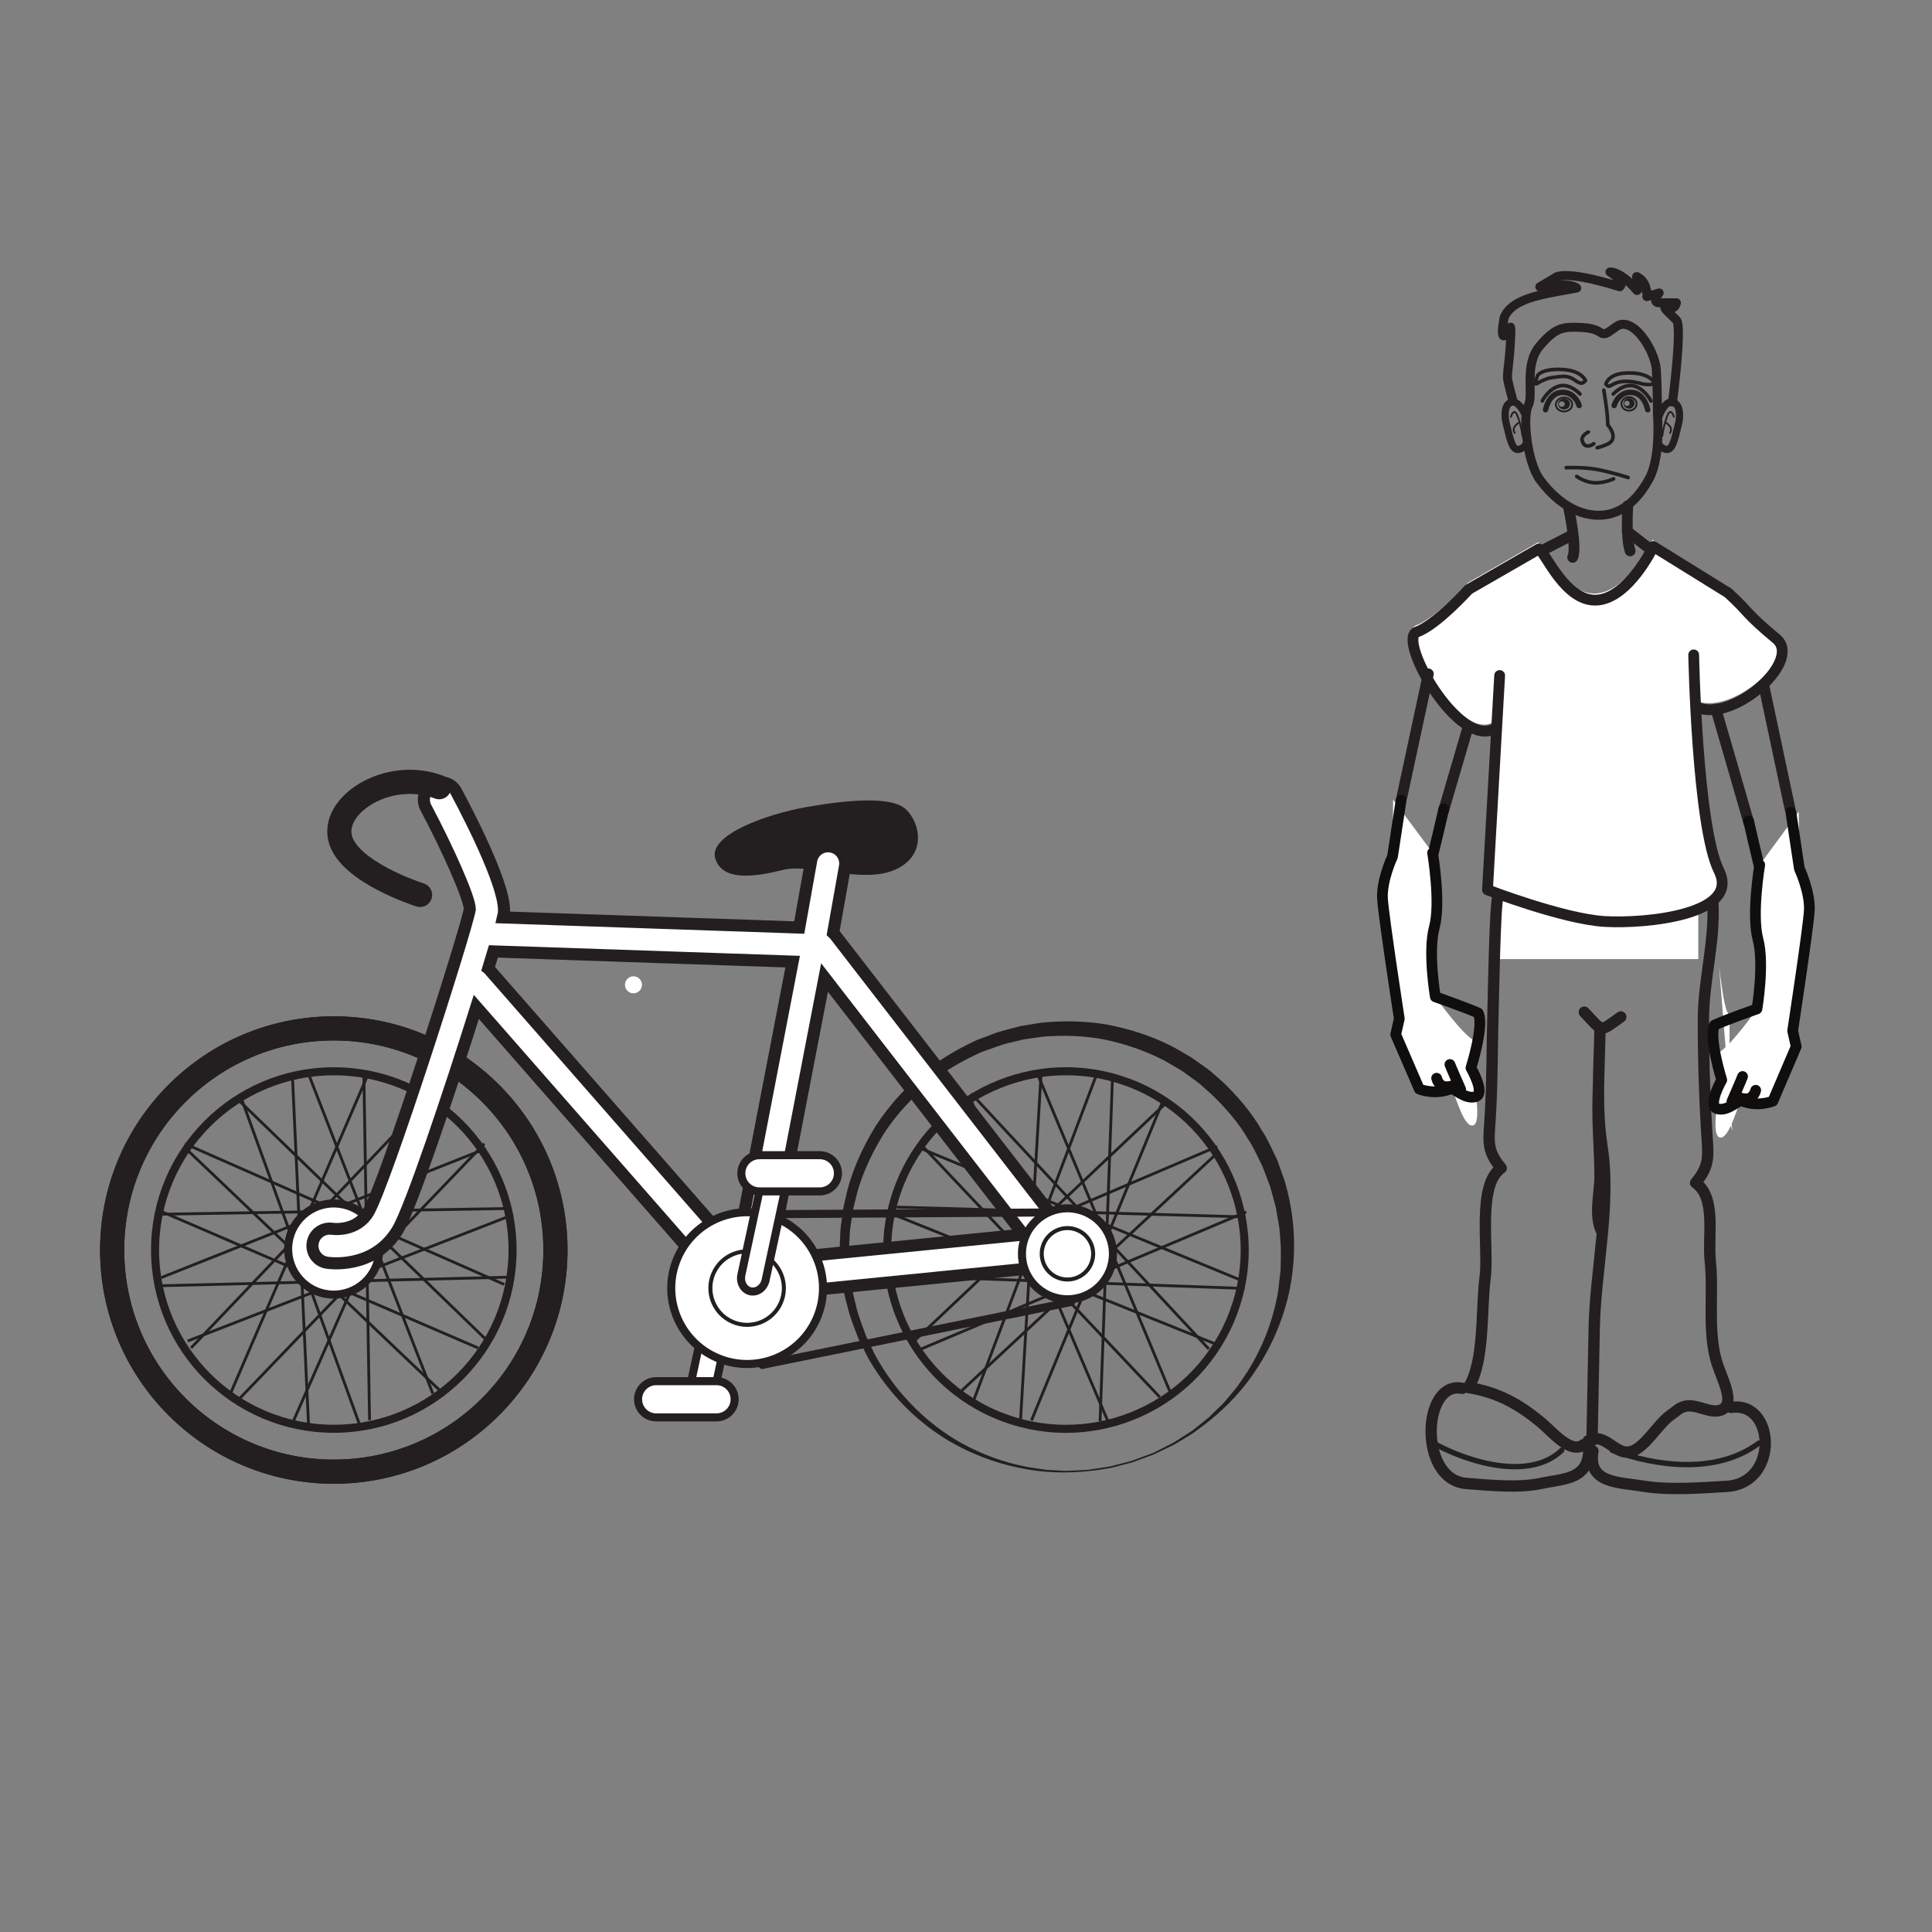 <?xml version="1.0" encoding="UTF-8"?>
<svg xmlns="http://www.w3.org/2000/svg" xmlns:xlink="http://www.w3.org/1999/xlink" width="360pt" height="360pt" viewBox="0 0 360 360" version="1.1">
<rect x="0" y="0" width="360" height="360" fill="#808080" stroke="none"/>
<g id="surface1">
<path style=" stroke:none;fill-rule:nonzero;fill:rgb(100%,100%,100%);fill-opacity:1;" d="M 279.434 178.715 L 279.434 156.465 L 316.449 156.465 L 316.449 178.715 "/>
<path style="fill:none;stroke-width:0.67;stroke-linecap:round;stroke-linejoin:round;stroke:rgb(13.73%,12.16%,12.549%);stroke-opacity:1;stroke-miterlimit:4;" d="M -0 -0.001 C -0 -0.001 -1.879 2.069 -3.926 1.483 C -5.941 0.909 -7.035 -1.29 -7.035 -1.29 " transform="matrix(1,0,0,-1,294.418,73.421)"/>
<path style="fill:none;stroke-width:1.006;stroke-linecap:round;stroke-linejoin:round;stroke:rgb(13.73%,12.16%,12.549%);stroke-opacity:1;stroke-miterlimit:4;" d="M 0.001 0.002 C 0.208 -0.443 -0.647 2.814 -3.499 2.385 C -5.706 2.053 -6.218 -0.818 -6.218 -0.818 " transform="matrix(1,0,0,-1,294.214,75.533)"/>
<path style="fill:none;stroke-width:0.67;stroke-linecap:round;stroke-linejoin:round;stroke:rgb(13.73%,12.16%,12.549%);stroke-opacity:1;stroke-miterlimit:4;" d="M -0.001 -0.001 C -0.001 -0.001 1.878 2.069 3.929 1.483 C 5.94 0.909 7.038 -1.29 7.038 -1.29 " transform="matrix(1,0,0,-1,300.599,73.421)"/>
<path style="fill:none;stroke-width:1.006;stroke-linecap:round;stroke-linejoin:round;stroke:rgb(13.73%,12.16%,12.549%);stroke-opacity:1;stroke-miterlimit:4;" d="M -0.001 0.002 C -0.208 -0.443 0.644 2.814 3.503 2.385 C 5.71 2.053 6.218 -0.818 6.218 -0.818 " transform="matrix(1,0,0,-1,300.806,75.533)"/>
<path style="fill:none;stroke-width:0.67;stroke-linecap:round;stroke-linejoin:round;stroke:rgb(13.73%,12.16%,12.549%);stroke-opacity:1;stroke-miterlimit:4;" d="M -0.001 -0 C 0.155 -0.156 0.562 -0.684 0.8 -1.301 C 1.093 -2.078 1.097 -2.973 -0.001 -3.52 C -0.938 -3.988 -1.997 -4.223 -1.997 -4.223 " transform="matrix(1,0,0,-1,299.603,79.207)"/>
<path style="fill:none;stroke-width:0.67;stroke-linecap:round;stroke-linejoin:round;stroke:rgb(13.73%,12.16%,12.549%);stroke-opacity:1;stroke-miterlimit:4;" d="M -0.002 0 C -0.002 0 -1.721 -1.301 -2.189 0.664 C -2.158 0.633 -2.443 1.477 -1.018 2.188 " transform="matrix(1,0,0,-1,296.982,82.688)"/>
<path style="fill:none;stroke-width:1.676;stroke-linecap:round;stroke-linejoin:round;stroke:rgb(13.73%,12.16%,12.549%);stroke-opacity:1;stroke-miterlimit:4;" d="M 0.001 0 C 0.001 0 0.645 -7.769 -1.507 -11.773 C -3.655 -15.773 -6.882 -18.882 -11.397 -18.66 C -16.874 -18.39 -20.647 -13.773 -21.937 -11.996 C -24.308 -8.73 -25.159 -0.222 -24.085 1.774 C -23.011 3.774 -24.944 9.329 -21.937 12.883 C -18.925 16.442 -17.476 16.461 -14.261 16.329 C -9.085 16.11 -11.378 13.707 -7.741 16.442 C -4.632 18.778 -0.429 11.993 -0.214 8.442 C 0.001 4.887 0.001 0 0.001 0 Z M 0.001 0 " transform="matrix(1,0,0,-1,308.847,77.344)"/>
<path style="fill:none;stroke-width:2.011;stroke-linecap:round;stroke-linejoin:round;stroke:rgb(13.73%,12.16%,12.549%);stroke-opacity:1;stroke-miterlimit:4;" d="M 0.001 0 C 0.001 0 1.595 -7.441 0.731 -9.144 " transform="matrix(1,0,0,-1,292.312,94.707)"/>
<path style="fill:none;stroke-width:2.011;stroke-linecap:round;stroke-linejoin:round;stroke:rgb(13.73%,12.16%,12.549%);stroke-opacity:1;stroke-miterlimit:4;" d="M 0.002 0.001 C 0.002 0.001 -0.424 -5.828 0.435 -8.406 " transform="matrix(1,0,0,-1,303.315,94.243)"/>
<path style="fill:none;stroke-width:1.341;stroke-linecap:round;stroke-linejoin:round;stroke:rgb(13.73%,12.16%,12.549%);stroke-opacity:1;stroke-miterlimit:4;" d="M 0.001 -0.001 C 0.001 -0.001 -1.163 2.917 -2.593 2.593 C -4.015 2.269 -3.995 0.069 -3.628 -1.403 C -2.851 -4.532 -2.464 -6.692 -1.038 -6.153 C 0.388 -5.614 0.259 -4.313 0.259 -4.313 " transform="matrix(1,0,0,-1,284.288,77.522)"/>
<path style="fill:none;stroke-width:0.335;stroke-linecap:round;stroke-linejoin:round;stroke:rgb(13.73%,12.16%,12.549%);stroke-opacity:1;stroke-miterlimit:4;" d="M -0 -0.001 C -0 -0.001 0.57 2.007 1.289 -0.001 C 2.008 -2.009 2.148 -3.583 2.148 -3.583 " transform="matrix(1,0,0,-1,281.539,77.655)"/>
<path style="fill:none;stroke-width:0.335;stroke-linecap:round;stroke-linejoin:round;stroke:rgb(13.73%,12.16%,12.549%);stroke-opacity:1;stroke-miterlimit:4;" d="M -0.002 0.002 C -0.002 0.002 -1.436 -0.857 -0.721 -1.861 " transform="matrix(1,0,0,-1,282.971,78.803)"/>
<path style="fill:none;stroke-width:1.341;stroke-linecap:round;stroke-linejoin:round;stroke:rgb(13.73%,12.16%,12.549%);stroke-opacity:1;stroke-miterlimit:4;" d="M -0.001 -0.001 C -0.001 -0.001 1.069 2.917 2.495 2.593 C 3.925 2.269 3.995 0.069 3.628 -1.403 C 2.855 -4.532 2.464 -6.692 1.034 -6.153 C -0.388 -5.614 -0.259 -4.313 -0.259 -4.313 " transform="matrix(1,0,0,-1,309.149,77.522)"/>
<path style="fill:none;stroke-width:0.335;stroke-linecap:round;stroke-linejoin:round;stroke:rgb(13.73%,12.16%,12.549%);stroke-opacity:1;stroke-miterlimit:4;" d="M 0.001 -0.001 C 0.001 -0.001 -0.569 2.007 -1.288 -0.001 C -2.007 -2.009 -2.147 -3.583 -2.147 -3.583 " transform="matrix(1,0,0,-1,311.901,77.655)"/>
<path style="fill:none;stroke-width:0.335;stroke-linecap:round;stroke-linejoin:round;stroke:rgb(13.73%,12.16%,12.549%);stroke-opacity:1;stroke-miterlimit:4;" d="M -0.001 0.002 C -0.001 0.002 1.433 -0.857 0.718 -1.861 " transform="matrix(1,0,0,-1,310.47,78.803)"/>
<path style="fill:none;stroke-width:0.67;stroke-linecap:round;stroke-linejoin:round;stroke:rgb(13.73%,12.16%,12.549%);stroke-opacity:1;stroke-miterlimit:4;" d="M 0 -0 C 0 -0 -0.602 1.734 -3.844 2.035 C -7.09 2.332 -8.766 1.492 -8.992 0.812 C -9.707 -1.297 -9.176 -0.54 -8.297 -0.125 C -6.672 0.64 -6.383 0.542 -4.746 0.757 C -3.113 0.968 -2.469 0.378 -1.602 -0.165 C -0.734 -0.711 -0.457 -0.458 0 -0 Z M 0 -0 " transform="matrix(1,0,0,-1,295.438,70.925)"/>
<path style="fill:none;stroke-width:0.67;stroke-linecap:round;stroke-linejoin:round;stroke:rgb(13.73%,12.16%,12.549%);stroke-opacity:1;stroke-miterlimit:4;" d="M -0.001 -0.002 C -0.001 -0.002 0.401 1.881 3.659 2.057 C 6.909 2.236 8.3 1.193 8.761 0.635 C 9.214 0.076 8.769 -0.107 7.788 -0.088 C 6.815 -0.068 6.776 0.127 5.148 0.4 C 3.523 0.674 2.222 0.459 1.327 -0.053 C 0.44 -0.564 0.444 -0.471 -0.001 -0.002 Z M -0.001 -0.002 " transform="matrix(1,0,0,-1,299.231,71.572)"/>
<path style=" stroke:none;fill-rule:nonzero;fill:rgb(13.73%,12.16%,12.549%);fill-opacity:1;" d="M 301.719 86.906 L 301.789 86.906 C 301.809 86.906 301.812 86.875 301.793 86.875 L 301.723 86.875 C 301.699 86.875 301.699 86.906 301.719 86.906 "/>
<path style=" stroke:none;fill-rule:nonzero;fill:rgb(13.73%,12.16%,12.549%);fill-opacity:1;" d="M 291.039 75.801 C 290.73 75.812 290.477 75.598 290.465 75.316 C 290.453 75.035 290.695 74.801 291 74.789 C 291.305 74.781 291.562 74.992 291.574 75.277 C 291.586 75.555 291.344 75.789 291.039 75.801 M 291.402 74.266 C 290.785 74.289 290.309 74.762 290.324 75.32 C 290.348 75.879 290.859 76.316 291.473 76.293 C 292.09 76.27 292.562 75.801 292.547 75.238 C 292.523 74.684 292.012 74.246 291.402 74.266 "/>
<path style="fill:none;stroke-width:0.335;stroke-linecap:round;stroke-linejoin:round;stroke:rgb(13.73%,12.16%,12.549%);stroke-opacity:1;stroke-miterlimit:4;" d="M -0.001 -0.001 C 0.026 -0.72 -0.638 -1.321 -1.478 -1.353 C -2.321 -1.384 -3.028 -0.829 -3.056 -0.11 C -3.075 0.604 -2.419 1.214 -1.575 1.245 C -0.731 1.272 -0.028 0.718 -0.001 -0.001 Z M -0.001 -0.001 " transform="matrix(1,0,0,-1,292.966,75.319)"/>
<path style=" stroke:none;fill-rule:nonzero;fill:rgb(13.73%,12.16%,12.549%);fill-opacity:1;" d="M 303.16 75.656 C 302.871 75.656 302.641 75.438 302.641 75.164 C 302.641 74.891 302.871 74.672 303.16 74.672 C 303.438 74.672 303.672 74.891 303.672 75.164 C 303.672 75.438 303.438 75.656 303.16 75.656 M 303.543 74.18 C 302.973 74.18 302.516 74.617 302.516 75.164 C 302.516 75.707 302.973 76.145 303.543 76.145 C 304.105 76.145 304.57 75.707 304.57 75.164 C 304.57 74.617 304.105 74.18 303.543 74.18 "/>
<path style="fill:none;stroke-width:0.335;stroke-linecap:round;stroke-linejoin:round;stroke:rgb(13.73%,12.16%,12.549%);stroke-opacity:1;stroke-miterlimit:4;" d="M -0.001 -0.002 C -0.001 -0.693 -0.638 -1.26 -1.415 -1.26 C -2.192 -1.26 -2.829 -0.693 -2.829 -0.002 C -2.829 0.697 -2.192 1.264 -1.415 1.264 C -0.638 1.264 -0.001 0.697 -0.001 -0.002 Z M -0.001 -0.002 " transform="matrix(1,0,0,-1,304.958,75.256)"/>
<path style="fill:none;stroke-width:0.67;stroke-linecap:round;stroke-linejoin:round;stroke:rgb(13.73%,12.16%,12.549%);stroke-opacity:1;stroke-miterlimit:4;" d="M -0.001 -0 C -0.001 -0 -2.415 0.8 -5.333 1.421 C -8.024 1.996 -11.548 1.839 -11.548 1.839 " transform="matrix(1,0,0,-1,303.38,88.984)"/>
<path style="fill:none;stroke-width:0.67;stroke-linecap:round;stroke-linejoin:round;stroke:rgb(13.73%,12.16%,12.549%);stroke-opacity:1;stroke-miterlimit:4;" d="M 0.001 -0.001 C 0.001 -0.001 -1.847 -0.884 -3.671 -0.736 C -5.503 -0.591 -6.882 0.44 -6.882 0.44 " transform="matrix(1,0,0,-1,300.679,89.217)"/>
<path style="fill:none;stroke-width:0.67;stroke-linecap:round;stroke-linejoin:round;stroke:rgb(13.73%,12.16%,12.549%);stroke-opacity:1;stroke-miterlimit:4;" d="M 0.001 0.001 C 0.001 0.001 0.774 -4.483 0.743 -6.362 " transform="matrix(1,0,0,-1,298.843,72.696)"/>
<path style="fill:none;stroke-width:1.676;stroke-linecap:round;stroke-linejoin:round;stroke:rgb(13.73%,12.16%,12.549%);stroke-opacity:1;stroke-miterlimit:4;" d="M 0.001 0.002 C 0.001 0.002 1.868 14.158 0.724 15.302 C -0.425 16.451 -2.374 18.052 -0.886 17.595 C 0.603 17.138 0.724 18.513 0.724 18.513 L -2.487 18.513 C -3.98 18.513 -2.487 20.345 -2.487 20.345 L -4.78 19.658 C -4.78 19.658 -4.55 21.951 -6.155 23.099 C -7.765 24.248 -5.241 21.724 -6.612 20.802 C -9.71 24.47 -11.655 24.248 -11.655 24.248 C -11.655 24.248 -8.679 22.412 -9.823 21.494 C -20.827 24.931 -21.976 23.099 -21.976 23.099 L -24.726 21.494 C -24.726 21.494 -19.222 22.412 -17.851 21.263 C -23.12 20.228 -29.769 19.658 -31.374 15.763 C -32.523 9.341 -30.226 13.927 -30.226 13.927 C -30.226 13.927 -29.995 14.619 -30.226 10.716 C -30.456 6.822 -30.913 5.216 -30.687 4.068 C -30.456 2.923 -29.769 0.404 -29.769 0.404 " transform="matrix(1,0,0,-1,311.647,74.931)"/>
<path style="fill:none;stroke-width:2.011;stroke-linecap:round;stroke-linejoin:round;stroke:rgb(13.73%,12.16%,12.549%);stroke-opacity:1;stroke-miterlimit:4;" d="M 0 0.001 L 5.258 2.696 " transform="matrix(1,0,0,-1,287.438,102.532)"/>
<path style="fill:none;stroke-width:2.011;stroke-linecap:round;stroke-linejoin:round;stroke:rgb(13.73%,12.16%,12.549%);stroke-opacity:1;stroke-miterlimit:4;" d="M 0.002 -0.002 C 0.404 -0.271 4.182 -3.236 4.182 -3.236 " transform="matrix(1,0,0,-1,303.209,99.025)"/>
<path style=" stroke:none;fill-rule:nonzero;fill:rgb(100%,100%,100%);fill-opacity:1;" d="M 315.434 130.211 C 321.789 134.293 335.977 122.082 330.84 117.805 C 324.836 112.801 325.949 112.98 321.852 109.246 L 307.926 100.602 C 307.926 100.602 303.391 110.137 297.492 110.59 C 291.594 111.043 287.961 101.969 286.602 101.062 L 273.504 108.602 C 273.504 108.602 267.512 115.234 263.875 116.516 C 260.051 117.867 271.793 138.555 278.422 134.488 "/>
<path style="fill:none;stroke-width:2.011;stroke-linecap:round;stroke-linejoin:round;stroke:rgb(13.73%,12.16%,12.549%);stroke-opacity:1;stroke-miterlimit:4;" d="M 0.001 0 C 6.353 -4.086 20.54 8.129 15.403 12.406 C 9.403 17.41 10.509 17.227 6.419 20.965 L -7.511 29.602 C -7.511 29.602 -12.046 20.074 -17.944 19.621 C -23.843 19.164 -27.472 28.238 -28.835 29.148 L -41.933 21.609 C -41.933 21.609 -47.925 14.973 -51.562 13.691 C -55.386 12.344 -43.644 -8.348 -37.011 -4.277 " transform="matrix(1,0,0,-1,315.593,131.434)"/>
<path style="fill-rule:nonzero;fill:rgb(100%,100%,100%);fill-opacity:1;stroke-width:2.011;stroke-linecap:round;stroke-linejoin:round;stroke:rgb(13.73%,12.16%,12.549%);stroke-opacity:1;stroke-miterlimit:4;" d="M 0.001 -0.002 C 0.001 -0.002 0.626 -32.053 4.708 -40.221 C 8.79 -48.393 -8.87 -50.135 -16.585 -49.682 C -24.296 -49.228 -38.421 -43.783 -38.421 -43.783 L -36.155 -3.85 " transform="matrix(1,0,0,-1,315.593,122.022)"/>
<path style="fill:none;stroke-width:2.011;stroke-linecap:round;stroke-linejoin:round;stroke:rgb(13.73%,12.16%,12.549%);stroke-opacity:1;stroke-miterlimit:4;" d="M -0.001 0.001 L 6.144 -21.226 " transform="matrix(1,0,0,-1,319.743,132.125)"/>
<path style="fill:none;stroke-width:2.011;stroke-linecap:round;stroke-linejoin:round;stroke:rgb(13.73%,12.16%,12.549%);stroke-opacity:1;stroke-miterlimit:4;" d="M 0.001 -0 L 4.864 -22.898 " transform="matrix(1,0,0,-1,328.679,127.816)"/>
<path style="fill:none;stroke-width:2.111;stroke-linecap:round;stroke-linejoin:round;stroke:rgb(13.73%,12.16%,12.549%);stroke-opacity:1;stroke-miterlimit:4;" d="M 0 -0.001 C -0.527 -0.001 -0.883 -19.755 -0.918 -20.985 C -1.105 -27.454 -1.043 -33.997 -1.422 -40.454 C -1.711 -45.31 -2.215 -46.997 0.602 -50.349 C -3.965 -53.493 -1.672 -65.321 -2.395 -70.771 C -3.18 -76.673 -2.426 -86.407 -5.512 -91.235 C -0.23 -92.103 3.711 -94.122 8.188 -97.88 C 10.062 -99.45 13.582 -103.696 15.91 -101.899 " transform="matrix(1,0,0,-1,279.125,167.311)"/>
<path style="fill:none;stroke-width:2.111;stroke-linecap:round;stroke-linejoin:round;stroke:rgb(13.73%,12.16%,12.549%);stroke-opacity:1;stroke-miterlimit:4;" d="M -0.002 0.001 C 0.385 -7.315 -1.732 -14.405 -1.764 -21.565 C -1.795 -28.37 -1.584 -35.358 -1.189 -42.143 C -0.9 -47.081 -0.4 -48.807 -3.217 -52.213 C 0.697 -54.963 -0.982 -62.057 -0.498 -66.733 C 0.139 -72.815 -1.002 -79.291 0.584 -85.209 C 1.42 -88.327 4.369 -93.163 1.701 -94.463 C -0.381 -95.467 -3.197 -93.166 -5.396 -93.901 C -6.537 -94.284 -6.689 -94.663 -7.76 -95.393 C -10.228 -97.073 -12.455 -101.334 -15.103 -102.233 C -17.748 -103.135 -19.451 -99.694 -21.99 -99.893 " transform="matrix(1,0,0,-1,319.174,168.197)"/>
<path style="fill:none;stroke-width:2.111;stroke-linecap:round;stroke-linejoin:round;stroke:rgb(13.73%,12.16%,12.549%);stroke-opacity:1;stroke-miterlimit:4;" d="M -0.001 0.002 C 1.581 -1.647 2.292 -2.576 2.929 -2.869 C 3.757 -3.252 4.456 -2.537 6.796 -0.889 " transform="matrix(1,0,0,-1,295.216,188.603)"/>
<path style="fill:none;stroke-width:2.111;stroke-linecap:round;stroke-linejoin:round;stroke:rgb(13.73%,12.16%,12.549%);stroke-opacity:1;stroke-miterlimit:4;" d="M 0.001 0.001 C -1.464 2.966 -0.269 7.118 -0.288 10.419 C -0.319 15.161 -0.776 19.884 -0.647 24.638 C -0.526 29.071 -0.409 33.505 -0.288 37.942 C -0.433 30.52 -1.05 22.989 0.087 15.727 C 1.778 4.915 -1.167 -7.194 -1.378 -18.175 C -1.519 -25.124 -1.651 -32.085 -1.784 -39.038 " transform="matrix(1,0,0,-1,298.433,229.415)"/>
<path style="fill:none;stroke-width:2.111;stroke-linecap:round;stroke-linejoin:round;stroke:rgb(13.73%,12.16%,12.549%);stroke-opacity:1;stroke-miterlimit:4;" d="M 0.001 -0 C -7.503 1.52 -8.214 -17.008 0.731 -17.719 C 4.958 -18.055 10.544 -18.613 14.661 -17.719 C 19.091 -16.754 24.419 -17.133 23.458 -9.793 " transform="matrix(1,0,0,-1,272.472,258.695)"/>
<path style="fill:none;stroke-width:2.111;stroke-linecap:round;stroke-linejoin:round;stroke:rgb(13.73%,12.16%,12.549%);stroke-opacity:1;stroke-miterlimit:4;" d="M -0.001 -0 C 8.233 1.262 9.015 -14.117 -0.806 -14.707 C -5.442 -14.988 -11.567 -15.449 -16.091 -14.707 C -20.946 -13.906 -26.798 -14.219 -25.739 -8.129 " transform="matrix(1,0,0,-1,322.56,262.254)"/>
<path style="fill:none;stroke-width:1;stroke-linecap:round;stroke-linejoin:round;stroke:rgb(13.73%,12.16%,12.549%);stroke-opacity:1;stroke-miterlimit:4;" d="M -0.001 0 C 6.069 -3.242 17.421 -6.73 23.331 -1 " transform="matrix(1,0,0,-1,267.681,269.227)"/>
<path style="fill:none;stroke-width:1;stroke-linecap:round;stroke-linejoin:round;stroke:rgb(13.73%,12.16%,12.549%);stroke-opacity:1;stroke-miterlimit:4;" d="M 0.001 0.001 C 8.157 -3.019 19.462 -4.562 27.356 1.329 " transform="matrix(1,0,0,-1,300.401,270.228)"/>
<path style="fill:none;stroke-width:2;stroke-linecap:round;stroke-linejoin:round;stroke:rgb(6.294%,5.768%,5.058%);stroke-opacity:1;stroke-miterlimit:4;" d="M 0 -0.001 C 0 -0.001 1.992 -8.81 2.391 -9.814 " transform="matrix(1,0,0,-1,325.82,152.952)"/>
<path style=" stroke:none;fill-rule:nonzero;fill:rgb(100%,100%,100%);fill-opacity:1;" d="M 322.781 210.766 C 320.934 203.988 322.266 199.617 322.277 193.289 C 322.297 184.5 322.066 194.348 320.332 180.129 "/>
<path style=" stroke:none;fill-rule:nonzero;fill:rgb(100%,100%,100%);fill-opacity:1;" d="M 335.168 151.258 L 335.285 161.848 C 335.285 161.848 337.344 166.254 337.137 169.703 C 336.922 173.16 334.031 192.07 334.031 192.07 L 334.695 195.016 L 330.348 205.18 C 330.348 205.18 327.48 206.363 324.527 205.113 C 323.984 204.879 322.336 212.523 320.41 211.941 C 318.484 211.355 320.824 201.234 320.824 201.234 C 320.824 201.234 318.766 198.73 319.898 196.352 C 322.32 195.266 327.383 187.984 327.383 187.984 C 327.383 187.984 328.809 179.637 327.57 175.027 C 326.34 170.426 327.898 161.141 327.898 161.141 "/>
<path style="fill:none;stroke-width:2;stroke-linecap:round;stroke-linejoin:round;stroke:rgb(6.294%,5.768%,5.058%);stroke-opacity:1;stroke-miterlimit:4;" d="M 0.002 0 L 1.58 -10.492 C 1.58 -10.492 3.639 -14.895 3.432 -18.352 C 3.217 -21.805 0.33 -40.715 0.33 -40.715 L 0.99 -43.66 L -3.357 -53.824 C -3.357 -53.824 -6.225 -55.008 -9.178 -53.758 C -9.721 -53.523 -11.787 -55.82 -13.713 -55.242 C -15.639 -54.656 -12.881 -49.879 -12.881 -49.879 C -12.881 -49.879 -15.354 -42.031 -14.229 -39.648 C -11.803 -38.562 -6.322 -36.633 -6.322 -36.633 C -6.322 -36.633 -4.897 -28.281 -6.135 -23.672 C -7.365 -19.07 -5.807 -9.785 -5.807 -9.785 " transform="matrix(1,0,0,-1,333.705,151.356)"/>
<path style="fill-rule:nonzero;fill:rgb(100%,100%,100%);fill-opacity:1;stroke-width:2;stroke-linecap:round;stroke-linejoin:round;stroke:rgb(6.294%,5.768%,5.058%);stroke-opacity:1;stroke-miterlimit:4;" d="M -0.001 0.002 C -0.212 -0.6 -1.978 -4.635 -1.978 -4.635 " transform="matrix(1,0,0,-1,324.7,200.596)"/>
<path style="fill-rule:nonzero;fill:rgb(100%,100%,100%);fill-opacity:1;stroke-width:2;stroke-linecap:round;stroke-linejoin:round;stroke:rgb(6.294%,5.768%,5.058%);stroke-opacity:1;stroke-miterlimit:4;" d="M -0.001 -0.002 C -0.306 -1.225 -1.286 -1.564 -1.286 -1.564 C -1.286 -1.564 -3.056 -1.795 -3.474 -0.943 " transform="matrix(1,0,0,-1,327.153,203.154)"/>
<path style="fill:none;stroke-width:2.011;stroke-linecap:round;stroke-linejoin:round;stroke:rgb(13.73%,12.16%,12.549%);stroke-opacity:1;stroke-miterlimit:4;" d="M 0.001 0.001 L -4.64 -15.859 " transform="matrix(1,0,0,-1,273.612,135.247)"/>
<path style="fill:none;stroke-width:2.011;stroke-linecap:round;stroke-linejoin:round;stroke:rgb(13.73%,12.16%,12.549%);stroke-opacity:1;stroke-miterlimit:4;" d="M -0.001 -0.002 L -4.919 -22.896 " transform="matrix(1,0,0,-1,266.153,125.572)"/>
<path style="fill:none;stroke-width:2;stroke-linecap:round;stroke-linejoin:round;stroke:rgb(6.294%,5.768%,5.058%);stroke-opacity:1;stroke-miterlimit:4;" d="M -0.002 0.001 C -0.002 0.001 -2.014 -8.812 -2.412 -9.815 " transform="matrix(1,0,0,-1,269.041,150.708)"/>
<path style=" stroke:none;fill-rule:nonzero;fill:rgb(100%,100%,100%);fill-opacity:1;" d="M 259.594 149.012 L 259.48 159.602 C 259.48 159.602 257.398 164.008 257.609 167.461 C 257.824 170.914 260.742 189.828 260.742 189.828 L 260.07 192.77 L 264.465 202.934 C 264.465 202.934 267.363 204.121 270.348 202.871 C 270.895 202.633 272.562 210.277 274.508 209.695 C 276.449 209.113 274.09 198.988 274.09 198.988 C 274.09 198.988 276.168 196.484 275.027 194.105 C 272.578 193.02 267.461 185.742 267.461 185.742 C 267.461 185.742 266.02 177.391 267.27 172.785 C 268.516 168.18 266.941 158.898 266.941 158.898 "/>
<path style="fill:none;stroke-width:2;stroke-linecap:round;stroke-linejoin:round;stroke:rgb(6.294%,5.768%,5.058%);stroke-opacity:1;stroke-miterlimit:4;" d="M 0 0.001 L -1.598 -10.495 C -1.598 -10.495 -3.676 -14.893 -3.465 -18.35 C -3.25 -21.803 -0.336 -40.713 -0.336 -40.713 L -1.004 -43.663 L 3.395 -53.827 C 3.395 -53.827 6.289 -55.01 9.273 -53.756 C 9.82 -53.522 11.91 -55.819 13.855 -55.245 C 15.805 -54.659 13.016 -49.877 13.016 -49.877 C 13.016 -49.877 15.516 -42.034 14.375 -39.651 C 11.926 -38.565 6.387 -36.631 6.387 -36.631 C 6.387 -36.631 4.945 -28.28 6.195 -23.674 C 7.438 -19.069 5.867 -9.788 5.867 -9.788 " transform="matrix(1,0,0,-1,261.074,149.111)"/>
<path style="fill-rule:nonzero;fill:rgb(100%,100%,100%);fill-opacity:1;stroke-width:2;stroke-linecap:round;stroke-linejoin:round;stroke:rgb(6.294%,5.768%,5.058%);stroke-opacity:1;stroke-miterlimit:4;" d="M -0 0 C 0.215 -0.602 2 -4.633 2 -4.633 " transform="matrix(1,0,0,-1,270.172,198.352)"/>
<path style="fill-rule:nonzero;fill:rgb(100%,100%,100%);fill-opacity:1;stroke-width:2;stroke-linecap:round;stroke-linejoin:round;stroke:rgb(6.294%,5.768%,5.058%);stroke-opacity:1;stroke-miterlimit:4;" d="M 0.002 0 C 0.307 -1.227 1.299 -1.562 1.299 -1.562 C 1.299 -1.562 3.088 -1.793 3.51 -0.945 " transform="matrix(1,0,0,-1,267.693,200.91)"/>
<path style=" stroke:none;fill-rule:evenodd;fill:rgb(13.73%,12.16%,12.549%);fill-opacity:1;" d="M 168.836 150.836 C 171.535 153.434 172.738 159.504 166.672 162.109 C 160.598 164.711 151.059 160.805 145.852 162.109 C 140.652 163.406 134.574 164.277 133.273 159.938 C 131.977 155.602 142.82 151.699 150.188 150.398 C 157.562 149.098 166.141 148.23 168.836 150.836 "/>
<path style="fill-rule:nonzero;fill:rgb(100%,100%,100%);fill-opacity:1;stroke-width:1.501;stroke-linecap:round;stroke-linejoin:round;stroke:rgb(13.73%,12.16%,12.549%);stroke-opacity:1;stroke-miterlimit:4;" d="M -0.001 -0.001 C 0.308 1.425 1.569 2.362 2.811 2.093 C 4.058 1.823 4.823 0.452 4.515 -0.97 L 1.015 -17.235 C 0.714 -18.665 -0.548 -19.603 -1.79 -19.329 C -3.036 -19.063 -3.806 -17.692 -3.501 -16.27 Z M -0.001 -0.001 " transform="matrix(1,0,0,-1,132.368,240.839)"/>
<path style=" stroke:none;fill-rule:nonzero;fill:rgb(100%,100%,100%);fill-opacity:1;" d="M 118.895 260.734 C 118.895 258.871 120.406 257.363 122.27 257.363 L 133.516 257.363 C 135.379 257.363 136.891 258.871 136.891 260.734 C 136.891 262.598 135.379 264.109 133.516 264.109 L 122.27 264.109 C 120.406 264.109 118.895 262.598 118.895 260.734 "/>
<path style="fill:none;stroke-width:1.501;stroke-linecap:round;stroke-linejoin:round;stroke:rgb(13.73%,12.16%,12.549%);stroke-opacity:1;stroke-miterlimit:4;" d="M 0 0.001 C 0 1.864 1.512 3.372 3.375 3.372 L 14.621 3.372 C 16.484 3.372 17.996 1.864 17.996 0.001 C 17.996 -1.862 16.484 -3.374 14.621 -3.374 L 3.375 -3.374 C 1.512 -3.374 0 -1.862 0 0.001 Z M 0 0.001 " transform="matrix(1,0,0,-1,118.894,260.735)"/>
<path style="fill:none;stroke-width:0.525;stroke-linecap:round;stroke-linejoin:round;stroke:rgb(13.73%,12.16%,12.549%);stroke-opacity:1;stroke-miterlimit:4;" d="M 0.001 0.001 C 0.001 -3.683 -2.983 -6.659 -6.659 -6.659 C -10.338 -6.659 -13.323 -3.683 -13.323 0.001 C -13.323 3.677 -10.338 6.657 -6.659 6.657 C -2.983 6.657 0.001 3.677 0.001 0.001 Z M 0.001 0.001 " transform="matrix(1,0,0,-1,69.393,233.458)"/>
<path style="fill:none;stroke-width:0.525;stroke-linecap:butt;stroke-linejoin:miter;stroke:rgb(13.73%,12.16%,12.549%);stroke-opacity:1;stroke-miterlimit:4;" d="M -0.001 -0 L 3.018 -65.371 " transform="matrix(1,0,0,-1,54.474,200.152)"/>
<path style="fill:none;stroke-width:0.525;stroke-linecap:butt;stroke-linejoin:miter;stroke:rgb(13.73%,12.16%,12.549%);stroke-opacity:1;stroke-miterlimit:4;" d="M -0.001 0.001 L 1.066 -65.019 " transform="matrix(1,0,0,-1,67.793,199.618)"/>
<path style="fill:none;stroke-width:0.525;stroke-linecap:butt;stroke-linejoin:miter;stroke:rgb(13.73%,12.16%,12.549%);stroke-opacity:1;stroke-miterlimit:4;" d="M 0 -0.001 L 65.012 1.601 " transform="matrix(1,0,0,-1,29.425,239.589)"/>
<path style="fill:none;stroke-width:0.525;stroke-linecap:butt;stroke-linejoin:miter;stroke:rgb(13.73%,12.16%,12.549%);stroke-opacity:1;stroke-miterlimit:4;" d="M 0.001 -0.001 L 65.013 1.065 " transform="matrix(1,0,0,-1,28.893,226.265)"/>
<path style="fill:none;stroke-width:0.525;stroke-linecap:butt;stroke-linejoin:miter;stroke:rgb(13.73%,12.16%,12.549%);stroke-opacity:1;stroke-miterlimit:4;" d="M -0.001 0.001 L -25.735 -59.73 " transform="matrix(1,0,0,-1,68.614,200.099)"/>
<path style="fill:none;stroke-width:0.525;stroke-linecap:butt;stroke-linejoin:miter;stroke:rgb(13.73%,12.16%,12.549%);stroke-opacity:1;stroke-miterlimit:4;" d="M -0 0 L -26.219 -59.508 " transform="matrix(1,0,0,-1,80.938,205.184)"/>
<path style="fill:none;stroke-width:0.525;stroke-linecap:butt;stroke-linejoin:miter;stroke:rgb(13.73%,12.16%,12.549%);stroke-opacity:1;stroke-miterlimit:4;" d="M -0.001 0.001 L 59.726 -25.733 " transform="matrix(1,0,0,-1,29.372,225.446)"/>
<path style="fill:none;stroke-width:0.525;stroke-linecap:butt;stroke-linejoin:miter;stroke:rgb(13.73%,12.16%,12.549%);stroke-opacity:1;stroke-miterlimit:4;" d="M -0 -0.001 L 59.503 -26.22 " transform="matrix(1,0,0,-1,34.458,213.12)"/>
<path style="fill:none;stroke-width:0.525;stroke-linecap:round;stroke-linejoin:round;stroke:rgb(13.73%,12.16%,12.549%);stroke-opacity:1;stroke-miterlimit:4;" d="M 0.001 0 C -2.597 -2.605 -6.815 -2.602 -9.421 0 C -12.019 2.598 -12.019 6.816 -9.421 9.422 C -6.815 12.023 -2.597 12.02 0.001 9.422 C 2.603 6.816 2.603 2.602 0.001 0 Z M 0.001 0 " transform="matrix(1,0,0,-1,67.44,238.168)"/>
<path style="fill:none;stroke-width:0.525;stroke-linecap:butt;stroke-linejoin:miter;stroke:rgb(13.73%,12.16%,12.549%);stroke-opacity:1;stroke-miterlimit:4;" d="M 0.001 -0 L -44.839 -47.102 " transform="matrix(1,0,0,-1,80.441,204.066)"/>
<path style="fill:none;stroke-width:0.525;stroke-linecap:butt;stroke-linejoin:miter;stroke:rgb(13.73%,12.16%,12.549%);stroke-opacity:1;stroke-miterlimit:4;" d="M 0.001 0.001 L -45.714 -47.616 " transform="matrix(1,0,0,-1,90.237,213.11)"/>
<path style="fill:none;stroke-width:0.525;stroke-linecap:butt;stroke-linejoin:miter;stroke:rgb(13.73%,12.16%,12.549%);stroke-opacity:1;stroke-miterlimit:4;" d="M 0.001 0.002 L 47.099 -44.842 " transform="matrix(1,0,0,-1,34.851,214.24)"/>
<path style="fill:none;stroke-width:0.525;stroke-linecap:butt;stroke-linejoin:miter;stroke:rgb(13.73%,12.16%,12.549%);stroke-opacity:1;stroke-miterlimit:4;" d="M -0.001 -0 L 46.726 -45.215 " transform="matrix(1,0,0,-1,43.892,204.445)"/>
<path style="fill:none;stroke-width:0.525;stroke-linecap:butt;stroke-linejoin:miter;stroke:rgb(13.73%,12.16%,12.549%);stroke-opacity:1;stroke-miterlimit:4;" d="M 0.001 -0.002 L -60.436 -24.033 " transform="matrix(1,0,0,-1,90.483,214.029)"/>
<path style="fill:none;stroke-width:0.525;stroke-linecap:butt;stroke-linejoin:miter;stroke:rgb(13.73%,12.16%,12.549%);stroke-opacity:1;stroke-miterlimit:4;" d="M -0 -0.001 L -60.613 -23.536 " transform="matrix(1,0,0,-1,95.598,226.339)"/>
<path style="fill:none;stroke-width:0.525;stroke-linecap:butt;stroke-linejoin:miter;stroke:rgb(13.73%,12.16%,12.549%);stroke-opacity:1;stroke-miterlimit:4;" d="M 0.001 -0.002 L 22.279 -61.494 " transform="matrix(1,0,0,-1,44.807,204.205)"/>
<path style="fill:none;stroke-width:0.525;stroke-linecap:butt;stroke-linejoin:miter;stroke:rgb(13.73%,12.16%,12.549%);stroke-opacity:1;stroke-miterlimit:4;" d="M -0.001 -0.002 L 23.01 -59.186 " transform="matrix(1,0,0,-1,57.646,200.51)"/>
<path style="fill:none;stroke-width:4.503;stroke-linecap:round;stroke-linejoin:round;stroke:rgb(13.73%,12.16%,12.549%);stroke-opacity:1;stroke-miterlimit:4;" d="M -0.001 0 C -0.001 -22.809 -18.493 -41.301 -41.302 -41.301 C -64.11 -41.301 -82.603 -22.809 -82.603 0 C -82.603 22.809 -64.11 41.305 -41.302 41.305 C -18.493 41.305 -0.001 22.809 -0.001 0 Z M -0.001 0 " transform="matrix(1,0,0,-1,103.501,232.926)"/>
<path style="fill:none;stroke-width:1.501;stroke-linecap:round;stroke-linejoin:round;stroke:rgb(13.73%,12.16%,12.549%);stroke-opacity:1;stroke-miterlimit:4;" d="M 0.002 0 C 0.002 -18.395 -14.913 -33.305 -33.307 -33.305 C -51.702 -33.305 -66.612 -18.395 -66.612 0 C -66.612 18.395 -51.702 33.309 -33.307 33.309 C -14.913 33.309 0.002 18.395 0.002 0 Z M 0.002 0 " transform="matrix(1,0,0,-1,95.506,232.926)"/>
<path style="fill:none;stroke-width:4.503;stroke-linecap:round;stroke-linejoin:round;stroke:rgb(13.73%,12.16%,12.549%);stroke-opacity:1;stroke-miterlimit:4;" d="M -0 -0.002 C -16.125 -16.127 -42.278 -16.127 -58.407 -0.002 C -74.536 16.131 -74.536 42.279 -58.407 58.408 C -42.278 74.533 -16.125 74.533 -0 58.408 C 16.128 42.279 16.128 16.131 -0 -0.002 Z M -0 -0.002 " transform="matrix(1,0,0,-1,91.403,262.131)"/>
<path style="fill:none;stroke-width:0.525;stroke-linecap:butt;stroke-linejoin:miter;stroke:rgb(13.73%,12.16%,12.549%);stroke-opacity:1;stroke-miterlimit:4;" d="M -0 -0 L -23.094 -61.23 " transform="matrix(1,0,0,-1,204.496,199.769)"/>
<path style="fill:none;stroke-width:0.525;stroke-linecap:butt;stroke-linejoin:miter;stroke:rgb(13.73%,12.16%,12.549%);stroke-opacity:1;stroke-miterlimit:4;" d="M 0.001 0 L -24.745 -60.133 " transform="matrix(1,0,0,-1,216.94,204.551)"/>
<path style="fill:none;stroke-width:0.525;stroke-linecap:butt;stroke-linejoin:miter;stroke:rgb(13.73%,12.16%,12.549%);stroke-opacity:1;stroke-miterlimit:4;" d="M -0.001 -0.001 L 60.343 -24.255 " transform="matrix(1,0,0,-1,165.888,226.077)"/>
<path style="fill:none;stroke-width:0.525;stroke-linecap:butt;stroke-linejoin:miter;stroke:rgb(13.73%,12.16%,12.549%);stroke-opacity:1;stroke-miterlimit:4;" d="M -0 -0 L 60.133 -24.742 " transform="matrix(1,0,0,-1,170.672,213.633)"/>
<path style="fill:none;stroke-width:0.525;stroke-linecap:round;stroke-linejoin:round;stroke:rgb(13.73%,12.16%,12.549%);stroke-opacity:1;stroke-miterlimit:4;" d="M 0.001 0 C -2.733 -2.461 -6.944 -2.238 -9.405 0.496 C -11.862 3.23 -11.64 7.441 -8.905 9.906 C -6.175 12.367 -1.96 12.145 0.497 9.406 C 2.962 6.676 2.735 2.461 0.001 0 Z M 0.001 0 " transform="matrix(1,0,0,-1,202.718,238.684)"/>
<path style="fill:none;stroke-width:0.525;stroke-linecap:butt;stroke-linejoin:miter;stroke:rgb(13.73%,12.16%,12.549%);stroke-opacity:1;stroke-miterlimit:4;" d="M 0.001 -0.002 L -47.265 -44.674 " transform="matrix(1,0,0,-1,217.503,205.315)"/>
<path style="fill:none;stroke-width:0.525;stroke-linecap:butt;stroke-linejoin:miter;stroke:rgb(13.73%,12.16%,12.549%);stroke-opacity:1;stroke-miterlimit:4;" d="M -0.002 0.002 L -47.619 -44.275 " transform="matrix(1,0,0,-1,226.807,214.861)"/>
<path style="fill:none;stroke-width:0.525;stroke-linecap:butt;stroke-linejoin:miter;stroke:rgb(13.73%,12.16%,12.549%);stroke-opacity:1;stroke-miterlimit:4;" d="M 0 -0.001 L 44.672 -47.263 " transform="matrix(1,0,0,-1,171.433,213.069)"/>
<path style="fill:none;stroke-width:0.525;stroke-linecap:butt;stroke-linejoin:miter;stroke:rgb(13.73%,12.16%,12.549%);stroke-opacity:1;stroke-miterlimit:4;" d="M 0.001 -0.002 L 44.279 -47.615 " transform="matrix(1,0,0,-1,180.979,203.764)"/>
<path style="fill:none;stroke-width:0.525;stroke-linecap:butt;stroke-linejoin:miter;stroke:rgb(13.73%,12.16%,12.549%);stroke-opacity:1;stroke-miterlimit:4;" d="M 0.001 -0 L -59.819 -25.516 " transform="matrix(1,0,0,-1,226.796,213.641)"/>
<path style="fill:none;stroke-width:0.525;stroke-linecap:butt;stroke-linejoin:miter;stroke:rgb(13.73%,12.16%,12.549%);stroke-opacity:1;stroke-miterlimit:4;" d="M 0.002 -0 L -60.822 -25.645 " transform="matrix(1,0,0,-1,232.217,225.82)"/>
<path style="fill:none;stroke-width:0.525;stroke-linecap:butt;stroke-linejoin:miter;stroke:rgb(13.73%,12.16%,12.549%);stroke-opacity:1;stroke-miterlimit:4;" d="M 0.001 -0.002 L 25.516 -59.818 " transform="matrix(1,0,0,-1,180.898,204.943)"/>
<path style="fill:none;stroke-width:0.525;stroke-linecap:butt;stroke-linejoin:miter;stroke:rgb(13.73%,12.16%,12.549%);stroke-opacity:1;stroke-miterlimit:4;" d="M 0 0.001 L 25.02 -60.019 " transform="matrix(1,0,0,-1,193.078,199.524)"/>
<path style="fill:none;stroke-width:0.525;stroke-linecap:butt;stroke-linejoin:miter;stroke:rgb(13.73%,12.16%,12.549%);stroke-opacity:1;stroke-miterlimit:4;" d="M 0.001 0.001 L -65.007 1.833 " transform="matrix(1,0,0,-1,232.073,226.759)"/>
<path style="fill:none;stroke-width:0.525;stroke-linecap:butt;stroke-linejoin:miter;stroke:rgb(13.73%,12.16%,12.549%);stroke-opacity:1;stroke-miterlimit:4;" d="M 0.002 -0 L -64.979 2.367 " transform="matrix(1,0,0,-1,231.9,240.09)"/>
<path style="fill:none;stroke-width:0.525;stroke-linecap:butt;stroke-linejoin:miter;stroke:rgb(13.73%,12.16%,12.549%);stroke-opacity:1;stroke-miterlimit:4;" d="M 0.002 0.002 L -3.873 -65.295 " transform="matrix(1,0,0,-1,194.014,199.666)"/>
<path style="fill:none;stroke-width:0.525;stroke-linecap:butt;stroke-linejoin:miter;stroke:rgb(13.73%,12.16%,12.549%);stroke-opacity:1;stroke-miterlimit:4;" d="M 0.002 0 L -2.283 -63.465 " transform="matrix(1,0,0,-1,207.268,201.352)"/>
<path style=" stroke:none;fill-rule:nonzero;fill:rgb(13.73%,12.16%,12.549%);fill-opacity:1;" d="M 214.766 270.777 C 214.766 270.777 215.664 270.328 217.359 269.48 C 217.777 269.258 218.27 269.059 218.758 268.75 C 219.25 268.438 219.785 268.098 220.367 267.73 C 220.938 267.355 221.582 266.992 222.215 266.531 C 222.828 266.043 223.484 265.523 224.172 264.977 C 224.516 264.699 224.867 264.418 225.23 264.129 C 225.562 263.801 225.902 263.473 226.25 263.133 C 226.93 262.438 227.711 261.781 228.395 260.973 C 229.07 260.156 229.773 259.309 230.504 258.43 C 231.164 257.504 231.809 256.508 232.496 255.508 C 235.07 251.379 237.258 246.242 238.195 240.371 C 238.281 239.637 238.363 238.891 238.449 238.141 C 238.535 237.391 238.652 236.637 238.633 235.863 C 238.637 234.324 238.754 232.762 238.574 231.18 C 238.512 230.387 238.469 229.59 238.391 228.789 C 238.25 227.992 238.113 227.191 237.973 226.387 L 237.766 225.172 C 237.695 224.77 237.562 224.387 237.465 223.992 C 237.254 223.203 237.039 222.414 236.824 221.617 C 236.621 220.82 236.23 219.988 235.941 219.168 L 235.465 217.926 L 235.23 217.301 L 234.977 216.793 C 234.191 215.258 233.52 213.641 232.512 212.184 C 230.742 209.133 228.34 206.406 225.715 203.879 C 225.031 203.273 224.34 202.668 223.652 202.055 C 222.953 201.453 222.168 200.957 221.426 200.395 L 220.297 199.578 L 219.09 198.859 C 218.277 198.402 217.492 197.883 216.648 197.461 C 213.285 195.754 209.648 194.516 205.875 193.715 C 202.086 192.984 198.172 192.852 194.281 193.172 L 191.371 193.59 L 190.648 193.695 L 189.945 193.871 L 188.539 194.215 C 186.699 194.559 184.688 195.441 182.898 196.035 C 179.301 197.641 175.871 199.629 172.824 202.121 C 169.84 204.672 167.16 207.566 164.988 210.801 C 162.887 214.074 161.176 217.566 160.023 221.215 C 159.73 222.125 159.543 223.062 159.297 223.977 C 159.188 224.438 159.059 224.898 158.957 225.359 L 158.746 226.762 C 158.625 227.695 158.422 228.621 158.363 229.555 C 158.316 230.492 158.266 231.422 158.215 232.352 C 158.203 236.051 158.516 239.77 159.484 243.184 C 159.824 244.91 160.547 246.609 161.133 248.293 C 161.203 248.484 161.293 248.75 161.348 248.883 L 161.629 249.473 L 162.188 250.656 C 162.574 251.426 162.887 252.242 163.332 252.969 C 166.68 258.957 171.312 263.738 176.277 267.129 C 181.273 270.504 186.586 272.418 191.402 273.344 C 192.617 273.527 193.789 273.73 194.926 273.879 C 196.074 273.941 197.184 274.004 198.242 274.062 C 199.309 274.105 200.328 273.98 201.301 273.953 C 201.789 273.926 202.266 273.902 202.73 273.879 C 203.191 273.809 203.641 273.742 204.074 273.676 C 204.949 273.547 205.777 273.418 206.555 273.301 C 207.328 273.156 208.031 272.934 208.695 272.773 C 209.359 272.605 209.977 272.449 210.535 272.305 C 211.098 272.156 211.586 271.934 212.035 271.781 C 213.789 271.137 214.73 270.789 214.766 270.777 M 214.871 271.059 C 214.871 271.059 213.922 271.41 212.141 272.062 C 211.688 272.215 211.203 272.438 210.637 272.586 C 210.07 272.734 209.449 272.891 208.777 273.066 C 208.105 273.227 207.391 273.449 206.613 273.594 C 205.828 273.715 204.996 273.84 204.117 273.977 C 200.602 274.41 196.227 274.648 191.324 273.781 C 186.441 272.941 181.012 271.137 175.797 267.867 C 170.609 264.578 165.727 259.766 162.121 253.656 C 161.645 252.91 161.301 252.082 160.883 251.289 L 160.277 250.082 L 159.973 249.473 C 159.852 249.199 159.805 249.035 159.715 248.812 C 159.105 247.125 158.375 245.496 157.965 243.633 C 156.887 240.008 156.523 236.207 156.477 232.328 C 156.516 231.355 156.555 230.383 156.59 229.406 C 156.641 228.426 156.832 227.461 156.949 226.48 L 157.152 225.012 C 157.25 224.531 157.375 224.047 157.484 223.562 C 157.727 222.602 157.914 221.617 158.207 220.664 C 159.355 216.828 161.098 213.137 163.266 209.668 C 165.5 206.234 168.277 203.145 171.395 200.41 C 174.57 197.73 178.168 195.578 181.953 193.828 L 184.855 192.73 C 185.773 192.34 186.809 192.082 187.832 191.809 L 189.367 191.402 L 190.137 191.199 L 190.906 191.07 L 193.992 190.574 C 198.137 190.156 202.324 190.227 206.395 190.934 C 210.441 191.723 214.379 192.965 218.008 194.781 C 218.918 195.223 219.773 195.766 220.656 196.258 L 221.957 197.016 L 223.188 197.883 C 223.992 198.477 224.84 199.008 225.602 199.648 C 226.352 200.301 227.098 200.949 227.844 201.594 C 230.664 204.336 233.223 207.305 235.109 210.598 C 236.176 212.176 236.898 213.914 237.719 215.574 L 237.871 215.883 L 237.945 216.043 L 237.984 216.121 C 237.992 216.129 238.059 216.305 238.043 216.27 L 238.266 216.898 L 238.707 218.148 C 238.988 218.996 239.332 219.77 239.551 220.664 C 241.551 227.742 241.516 234.645 240.219 240.754 C 238.883 246.855 236.316 252.047 233.449 256.137 C 230.59 260.27 227.316 263.219 224.52 265.41 C 223.805 265.941 223.125 266.445 222.488 266.918 C 221.836 267.375 221.18 267.727 220.594 268.098 C 220 268.457 219.453 268.789 218.949 269.09 C 218.449 269.391 217.949 269.586 217.523 269.801 C 215.797 270.617 214.879 271.055 214.879 271.055 C 214.879 271.055 214.875 271.059 214.871 271.059 "/>
<path style="fill:none;stroke-width:1.501;stroke-linecap:round;stroke-linejoin:round;stroke:rgb(13.73%,12.16%,12.549%);stroke-opacity:1;stroke-miterlimit:4;" d="M 0 -0.001 C -7.277 -16.895 -26.871 -24.688 -43.766 -17.415 C -60.66 -10.134 -68.457 9.46 -61.176 26.358 C -53.898 43.253 -34.305 51.046 -17.41 43.772 C -0.516 36.491 7.281 16.897 0 -0.001 Z M 0 -0.001 " transform="matrix(1,0,0,-1,229.211,246.105)"/>
<path style=" stroke:none;fill-rule:nonzero;fill:rgb(100%,100%,100%);fill-opacity:1;" d="M 69.906 236.293 C 67.941 240.559 62.898 242.422 58.637 240.457 C 54.375 238.492 52.508 233.453 54.469 229.188 C 56.434 224.926 61.477 223.062 65.738 225.023 C 70.004 226.988 71.871 232.027 69.906 236.293 "/>
<path style="fill:none;stroke-width:1.501;stroke-linecap:round;stroke-linejoin:round;stroke:rgb(13.73%,12.16%,12.549%);stroke-opacity:1;stroke-miterlimit:4;" d="M -0 -0.001 C -1.965 -4.267 -7.008 -6.13 -11.27 -4.165 C -15.531 -2.2 -17.398 2.839 -15.438 7.104 C -13.473 11.366 -8.43 13.229 -4.168 11.269 C 0.098 9.304 1.965 4.265 -0 -0.001 Z M -0 -0.001 " transform="matrix(1,0,0,-1,69.906,236.292)"/>
<path style=" stroke:none;fill-rule:nonzero;fill:rgb(100%,100%,100%);fill-opacity:1;" d="M 143.5 234.723 L 153.641 182.148 C 161.215 191.938 185.652 223.527 190.699 230.047 C 183.211 230.785 154.832 233.605 143.5 234.723 M 90.984 180.457 L 90.98 180.453 C 91.324 179.324 91.641 178.266 91.934 177.281 C 99.328 177.531 135.703 178.777 147.699 179.188 L 137.266 233.285 C 128.664 223.469 90.984 180.457 90.984 180.457 M 199.289 230.703 L 155.59 174.211 C 155.488 174.082 155.363 173.969 155.242 173.855 L 157.441 161.496 C 157.773 159.766 156.645 158.086 154.906 157.754 C 153.172 157.418 151.496 158.555 151.164 160.289 L 148.926 172.832 L 93.723 170.945 C 93.797 170.637 93.852 170.375 93.875 170.23 C 94.465 166.086 88.574 154.203 85.004 147.492 C 84.176 145.93 82.242 145.34 80.68 146.172 C 79.125 146.996 78.527 148.938 79.359 150.496 C 83.32 157.949 87.551 167.336 87.539 169.426 C 86.949 173.145 71.758 220.719 68.59 225.938 C 66.379 229.566 62.066 228.992 61.883 228.965 C 60.152 228.719 58.523 229.91 58.258 231.645 C 57.992 233.375 59.152 234.996 60.883 235.281 C 61.238 235.336 69.578 236.613 74.051 229.258 C 76.504 225.223 83.738 203.582 88.758 187.621 L 135.199 240.625 C 135.504 240.973 135.879 241.23 136.281 241.418 C 136.699 242.34 137.531 243.055 138.602 243.262 C 140.137 243.559 141.629 242.691 142.176 241.281 L 197.074 235.844 C 198.23 235.727 199.238 234.996 199.695 233.926 C 200.156 232.855 199.996 231.621 199.289 230.703 "/>
<path style="fill:none;stroke-width:2.251;stroke-linecap:butt;stroke-linejoin:miter;stroke:rgb(13.73%,12.16%,12.549%);stroke-opacity:1;stroke-miterlimit:4;" d="M 0.002 0.001 L 10.142 52.575 C 17.716 42.786 42.154 11.196 47.201 4.677 C 39.712 3.938 11.334 1.118 0.002 0.001 Z M -52.514 54.267 L -52.518 54.27 C -52.174 55.399 -51.858 56.458 -51.565 57.442 C -44.17 57.192 -7.795 55.946 4.201 55.536 L -6.233 1.438 C -14.834 11.255 -52.514 54.267 -52.514 54.267 Z M 55.791 4.02 L 12.091 60.513 C 11.99 60.642 11.865 60.755 11.744 60.868 L 13.943 73.228 C 14.275 74.958 13.146 76.638 11.408 76.97 C 9.673 77.306 7.998 76.169 7.666 74.435 L 5.427 61.892 L -49.776 63.778 C -49.702 64.087 -49.647 64.349 -49.623 64.493 C -49.034 68.638 -54.924 80.52 -58.495 87.231 C -59.323 88.794 -61.256 89.384 -62.819 88.552 C -64.374 87.728 -64.971 85.786 -64.139 84.228 C -60.178 76.774 -55.948 67.388 -55.959 65.298 C -56.549 61.579 -71.741 14.005 -74.909 8.786 C -77.12 5.157 -81.432 5.731 -81.616 5.759 C -83.346 6.005 -84.975 4.813 -85.241 3.079 C -85.506 1.349 -84.346 -0.272 -82.616 -0.558 C -82.26 -0.612 -73.92 -1.89 -69.448 5.466 C -66.995 9.501 -59.76 31.142 -54.741 47.103 L -8.299 -5.901 C -7.995 -6.249 -7.62 -6.507 -7.213 -6.694 C -6.799 -7.616 -5.967 -8.331 -4.897 -8.538 C -3.362 -8.835 -1.87 -7.968 -1.323 -6.558 L 53.576 -1.12 C 54.732 -1.003 55.74 -0.272 56.197 0.798 C 56.658 1.868 56.498 3.103 55.791 4.02 Z M 55.791 4.02 " transform="matrix(1,0,0,-1,143.499,234.724)"/>
<path style="fill-rule:nonzero;fill:rgb(100%,100%,100%);fill-opacity:1;stroke-width:1.501;stroke-linecap:round;stroke-linejoin:round;stroke:rgb(13.73%,12.16%,12.549%);stroke-opacity:1;stroke-miterlimit:4;" d="M -0.002 -0.001 L 58.264 0.354 " transform="matrix(1,0,0,-1,139.916,226.265)"/>
<path style="fill-rule:nonzero;fill:rgb(100%,100%,100%);fill-opacity:1;stroke-width:1.501;stroke-linecap:round;stroke-linejoin:round;stroke:rgb(13.73%,12.16%,12.549%);stroke-opacity:1;stroke-miterlimit:4;" d="M -0.002 0.001 L -57.557 -11.726 " transform="matrix(1,0,0,-1,199.6,242.606)"/>
<path style=" stroke:none;fill-rule:nonzero;fill:rgb(100%,100%,100%);fill-opacity:1;" d="M 152.199 245.613 C 149.113 252.789 140.793 256.094 133.621 253.004 C 126.453 249.914 123.145 241.598 126.23 234.43 C 129.32 227.258 137.641 223.953 144.812 227.035 C 151.98 230.125 155.289 238.441 152.199 245.613 "/>
<path style="fill:none;stroke-width:1.501;stroke-linecap:round;stroke-linejoin:round;stroke:rgb(13.73%,12.16%,12.549%);stroke-opacity:1;stroke-miterlimit:4;" d="M 0.001 0.002 C -3.085 -7.174 -11.406 -10.479 -18.578 -7.389 C -25.746 -4.299 -29.054 4.018 -25.968 11.186 C -22.878 18.357 -14.558 21.662 -7.386 18.58 C -0.218 15.49 3.09 7.174 0.001 0.002 Z M 0.001 0.002 " transform="matrix(1,0,0,-1,152.199,245.615)"/>
<path style=" stroke:none;fill-rule:nonzero;fill:rgb(100%,100%,100%);fill-opacity:1;" d="M 145.508 242.73 C 144.008 246.203 139.98 247.805 136.508 246.309 C 133.035 244.812 131.43 240.785 132.93 237.309 C 134.426 233.836 138.453 232.234 141.926 233.727 C 145.398 235.227 147 239.254 145.508 242.73 "/>
<path style="fill:none;stroke-width:0.75;stroke-linecap:round;stroke-linejoin:round;stroke:rgb(13.73%,12.16%,12.549%);stroke-opacity:1;stroke-miterlimit:4;" d="M -0.001 -0.001 C -1.501 -3.474 -5.529 -5.075 -9.001 -3.579 C -12.474 -2.083 -14.08 1.944 -12.58 5.421 C -11.084 8.894 -7.056 10.495 -3.584 9.003 C -0.111 7.503 1.491 3.476 -0.001 -0.001 Z M -0.001 -0.001 " transform="matrix(1,0,0,-1,145.509,242.73)"/>
<path style=" stroke:none;fill-rule:nonzero;fill:rgb(100%,100%,100%);fill-opacity:1;" d="M 206.691 236.98 C 204.836 241.281 199.848 243.266 195.551 241.41 C 191.25 239.559 189.262 234.574 191.117 230.27 C 192.965 225.969 197.957 223.988 202.258 225.84 C 206.559 227.691 208.539 232.68 206.691 236.98 "/>
<path style="fill:none;stroke-width:1.501;stroke-linecap:round;stroke-linejoin:round;stroke:rgb(13.73%,12.16%,12.549%);stroke-opacity:1;stroke-miterlimit:4;" d="M 0 -0.001 C -1.855 -4.302 -6.844 -6.286 -11.141 -4.431 C -15.441 -2.579 -17.43 2.405 -15.574 6.71 C -13.727 11.011 -8.734 12.991 -4.434 11.14 C -0.133 9.288 1.848 4.3 0 -0.001 Z M 0 -0.001 " transform="matrix(1,0,0,-1,206.691,236.98)"/>
<path style=" stroke:none;fill-rule:nonzero;fill:rgb(100%,100%,100%);fill-opacity:1;" d="M 203.301 235.523 C 202.25 237.953 199.438 239.074 197.004 238.027 C 194.574 236.984 193.457 234.16 194.504 231.73 C 195.551 229.305 198.371 228.18 200.797 229.227 C 203.227 230.273 204.352 233.09 203.301 235.523 "/>
<path style="fill:none;stroke-width:0.75;stroke-linecap:round;stroke-linejoin:round;stroke:rgb(13.73%,12.16%,12.549%);stroke-opacity:1;stroke-miterlimit:4;" d="M 0.001 -0.001 C -1.05 -2.431 -3.862 -3.552 -6.296 -2.505 C -8.726 -1.462 -9.843 1.362 -8.796 3.792 C -7.749 6.218 -4.929 7.343 -2.503 6.296 C -0.073 5.249 1.052 2.433 0.001 -0.001 Z M 0.001 -0.001 " transform="matrix(1,0,0,-1,203.3,235.523)"/>
<path style="fill-rule:nonzero;fill:rgb(100%,100%,100%);fill-opacity:1;stroke-width:1.501;stroke-linecap:round;stroke-linejoin:round;stroke:rgb(13.73%,12.16%,12.549%);stroke-opacity:1;stroke-miterlimit:4;" d="M -0 -0.001 C -0.309 -1.423 -1.57 -2.36 -2.816 -2.095 C -4.059 -1.825 -4.82 -0.454 -4.516 0.972 L -1.02 17.237 C -0.711 18.663 0.551 19.601 1.797 19.331 C 3.043 19.062 3.805 17.694 3.5 16.269 Z M -0 -0.001 " transform="matrix(1,0,0,-1,142.664,238.523)"/>
<path style=" stroke:none;fill-rule:nonzero;fill:rgb(100%,100%,100%);fill-opacity:1;" d="M 156.137 218.629 C 156.137 220.488 154.625 222 152.762 222 L 141.512 222 C 139.645 222 138.137 220.488 138.137 218.629 C 138.137 216.762 139.645 215.254 141.512 215.254 L 152.762 215.254 C 154.625 215.254 156.137 216.762 156.137 218.629 "/>
<path style="fill:none;stroke-width:1.501;stroke-linecap:round;stroke-linejoin:round;stroke:rgb(13.73%,12.16%,12.549%);stroke-opacity:1;stroke-miterlimit:4;" d="M 0.001 -0.002 C 0.001 -1.861 -1.511 -3.373 -3.374 -3.373 L -14.624 -3.373 C -16.492 -3.373 -17.999 -1.861 -17.999 -0.002 C -17.999 1.865 -16.492 3.373 -14.624 3.373 L -3.374 3.373 C -1.511 3.373 0.001 1.865 0.001 -0.002 Z M 0.001 -0.002 " transform="matrix(1,0,0,-1,156.136,218.627)"/>
<path style="fill:none;stroke-width:4.503;stroke-linecap:round;stroke-linejoin:round;stroke:rgb(13.73%,12.16%,12.549%);stroke-opacity:1;stroke-miterlimit:4;" d="M -0.001 0.001 C -9.236 3.555 -19.892 -3.019 -18.474 -9.414 C -17.056 -15.812 -3.56 -20.074 -3.56 -20.074 " transform="matrix(1,0,0,-1,81.83,146.684)"/>
<path style=" stroke:none;fill-rule:nonzero;fill:rgb(100%,100%,100%);fill-opacity:1;" d="M 119.617 183.504 C 119.617 184.375 118.91 185.09 118.035 185.09 C 117.16 185.09 116.453 184.375 116.453 183.504 C 116.453 182.633 117.16 181.918 118.035 181.918 C 118.91 181.918 119.617 182.633 119.617 183.504 "/>
</g>
</svg>
